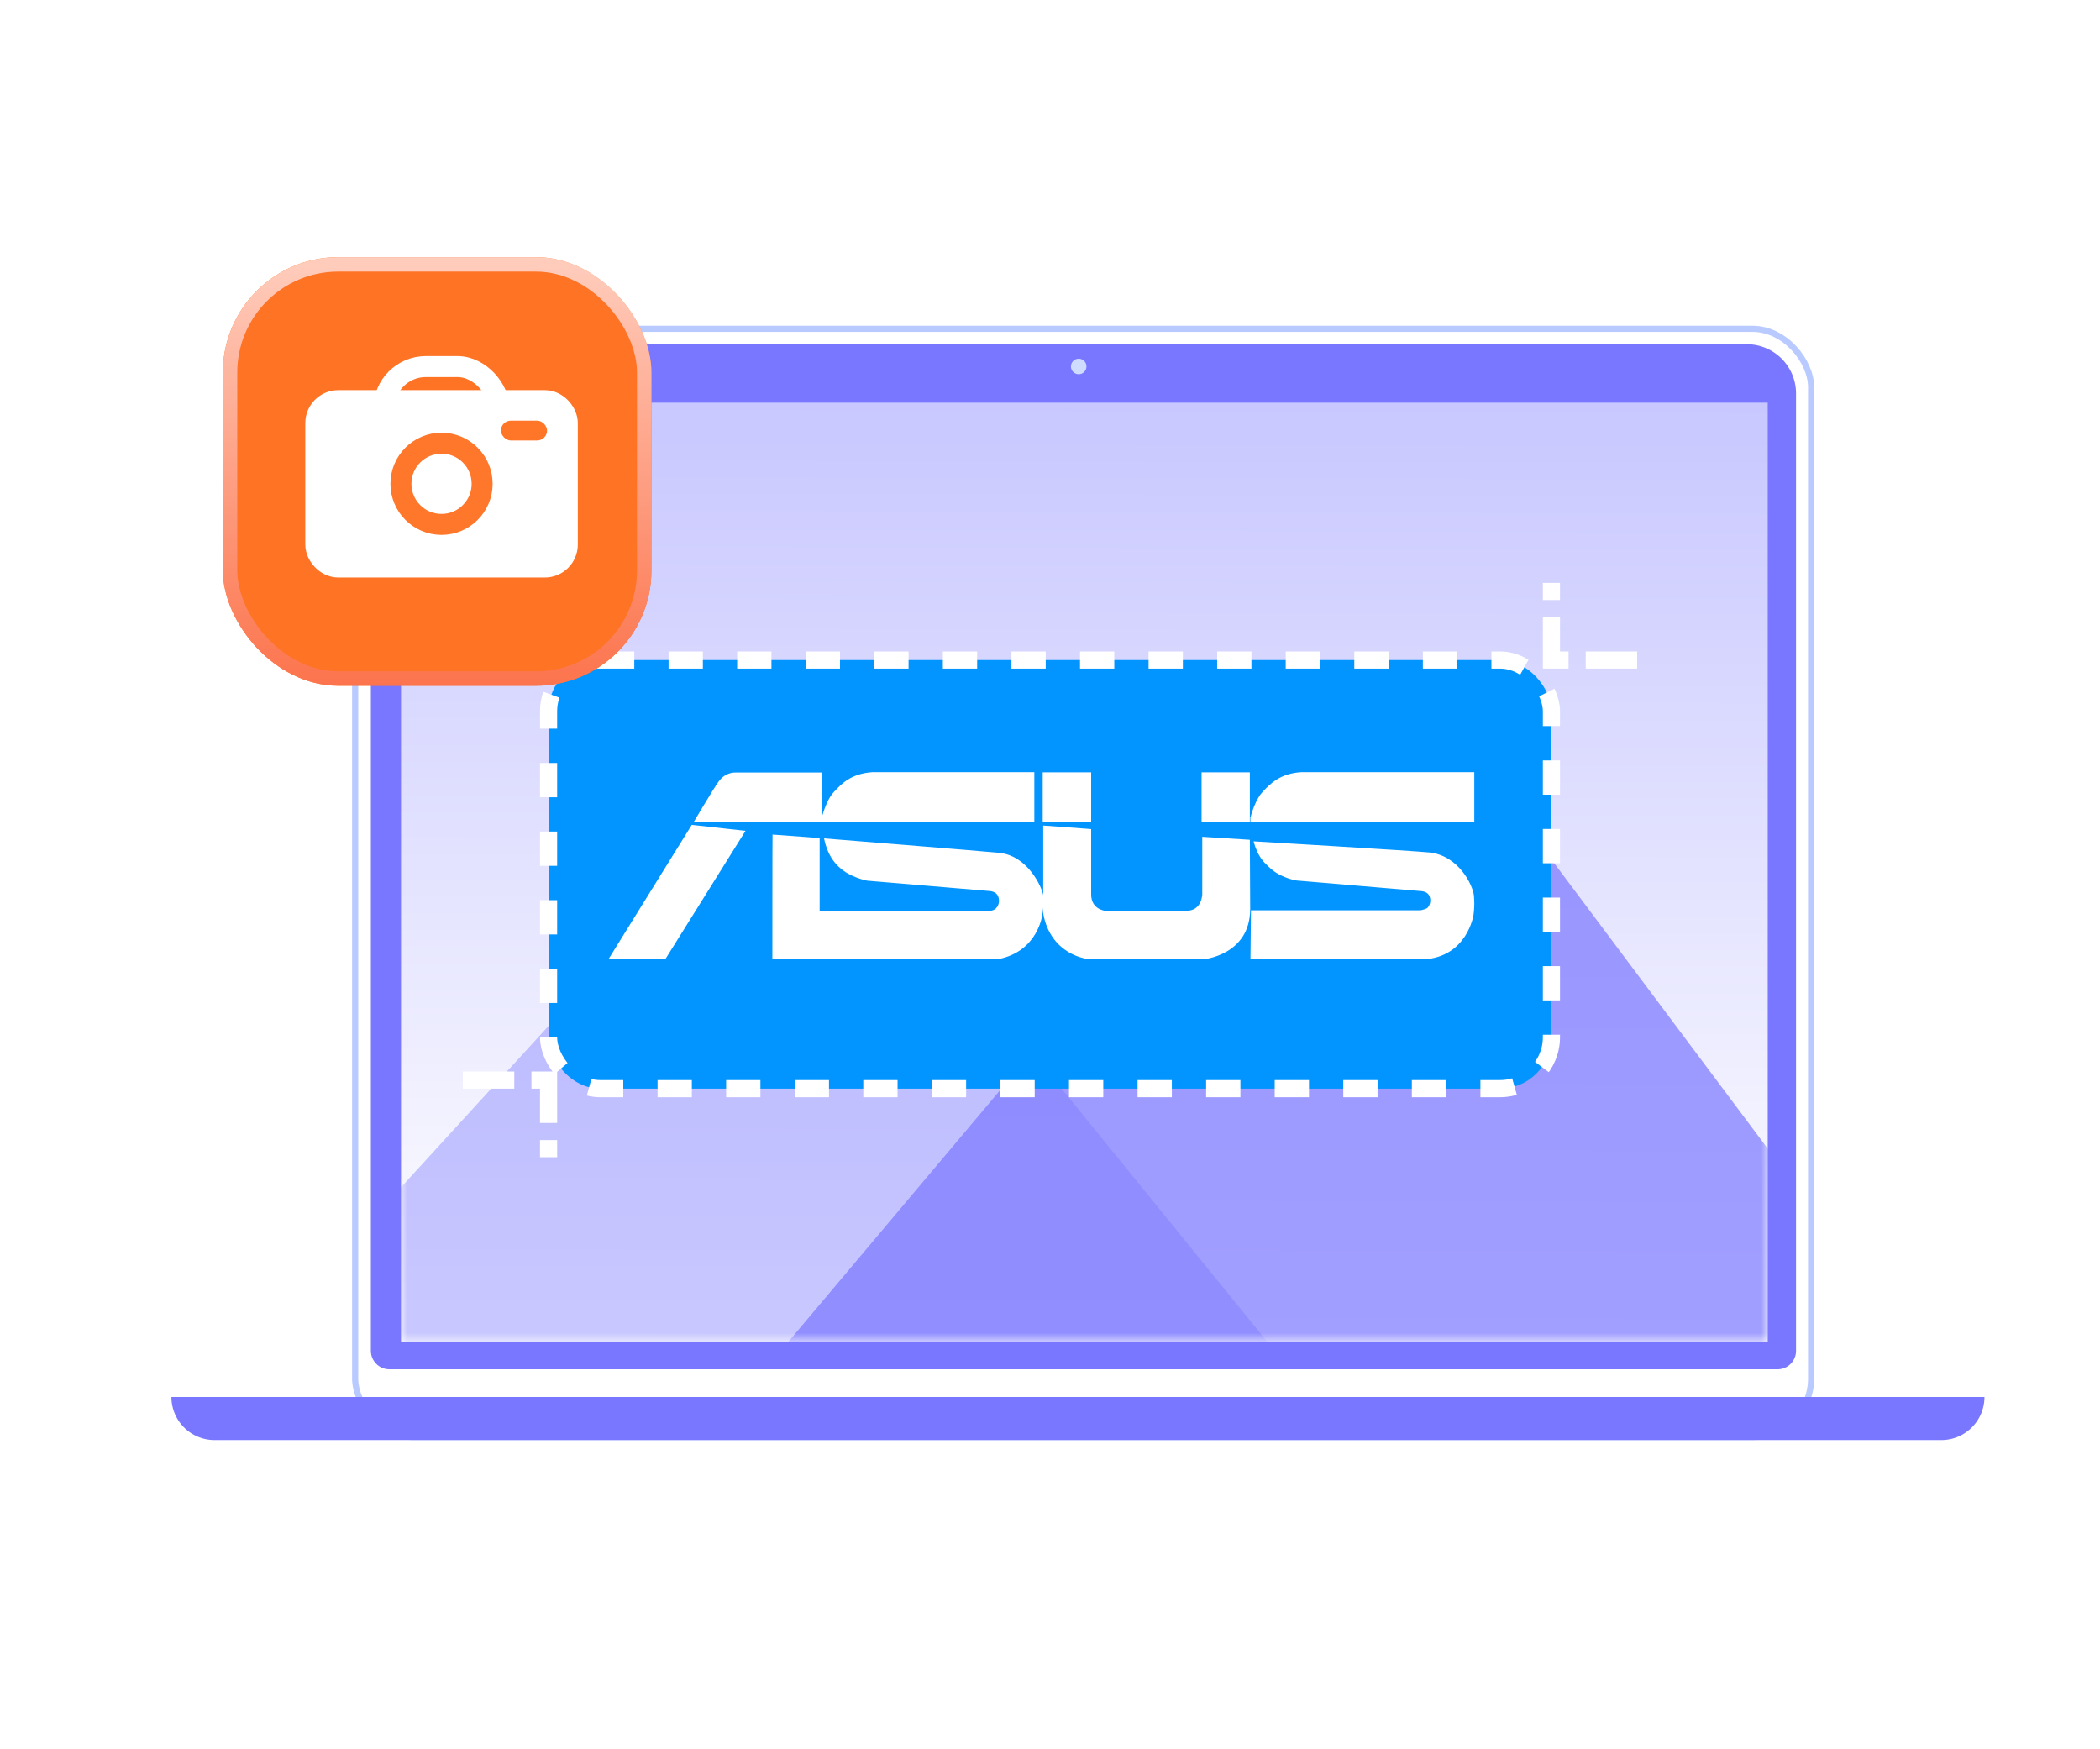 <svg width="245" height="204" fill="none" xmlns="http://www.w3.org/2000/svg"><rect x="41.436" y="38.359" width="169.862" height="129.282" rx="6.823" fill="#fff" stroke="#B8CAFF" stroke-width=".718"/><path d="M43.268 45.9a5.746 5.746 0 0 1 5.745-5.746h154.779a5.746 5.746 0 0 1 5.746 5.746v111.685c0 1.19-.964 2.155-2.154 2.155H45.422a2.155 2.155 0 0 1-2.154-2.155V45.9ZM20 162.972h211.519a5.027 5.027 0 0 1-5.027 5.027H25.028A5.027 5.027 0 0 1 20 162.972Z" fill="#7977FF"/><circle cx="125.848" cy="42.748" r=".906" fill="#CFDCFF"/><path fill="url(#a)" d="M46.787 46.974h159.448v109.53H46.787z"/><mask id="c" style="mask-type:alpha" maskUnits="userSpaceOnUse" x="46" y="46" width="161" height="111"><path fill="url(#b)" d="M46.789 46.974h159.448v109.53H46.789z"/></mask><g mask="url(#c)" fill="#7977FF"><path opacity=".4" d="M157.009 167.796H20.002l57.486-62.864c7.926-8.668 21.703-8.267 29.112.847l50.409 62.017Z"/><path opacity=".7" d="M231.52 167.796H82.495l63.297-75.208c7.974-9.474 22.692-9.052 30.11.863l55.618 74.345Z"/></g><g filter="url(#d)"><rect x="64" y="77" width="117" height="50" rx="6" fill="#0295FF"/></g><path fill-rule="evenodd" clip-rule="evenodd" d="m71 111.879 9.707-15.651 6.27.696-9.346 14.955H71Zm49.671-21.798v5.798H80.945s2.297-3.893 2.856-4.65c.54-.78 1.258-1.107 2.018-1.107h10.045v5.285s.5-2.027 1.398-2.99l.065-.07c.832-.895 1.958-2.106 4.469-2.266h18.875Zm51.329 0v5.798h-26.123v-.472s.498-2.027 1.397-2.99l.045-.049c.835-.898 1.978-2.126 4.489-2.287H172Zm-50.35.02h5.652v5.778h-5.652v-5.777Zm18.534 0h5.632v5.778h-5.632v-5.777Zm.08 7.52 5.552.346.04 8.052c0 5.449-5.512 5.9-5.512 5.9h-12.882c-.08-.021-.52-.041-.52-.041s-4.334-.39-5.233-5.306v-.705c-.02.259-.053.541-.105.835 0 0-.479 4.246-5.076 5.176H90.109s0-14.518.02-14.518l5.496.405v8.492h19.764c1.039 0 1.16-.95 1.16-1.092.019-1.092-.8-1.213-1.24-1.233l-14.13-1.193s-2.017-.364-3.297-1.597c-.56-.526-1.38-1.477-1.739-3.336 0 0 18.328 1.476 20.385 1.677 3.438.324 5.037 4.085 5.177 4.934l.004.043v-8.152l5.593.41v7.623c0 1.76 1.618 1.905 1.618 1.905h9.506c1.818 0 1.838-1.927 1.838-1.927V97.62Zm25.848 14.298h-20.225l.06-5.723h19.625c.46 0 .94-.263.94-.263.199-.182.36-.526.36-.849 0-1.091-.896-1.133-1.335-1.153h-.003l-14.271-1.213s-1.899-.283-3.177-1.537l-.11-.103c-.545-.504-1.225-1.133-1.73-2.93 0 0 18.448 1.092 20.486 1.296 3.457.344 5.076 3.821 5.217 4.973 0 0 .139 1.051-.041 2.325 0 0-.719 4.874-5.796 5.177Z" fill="#fff"/><rect x="64" y="77" width="117" height="50" rx="6" stroke="#fff" stroke-width="2" stroke-dasharray="4 4"/><path d="M181 77v-8M64 126v8M190 77h-9M55 126h9" stroke="#fff" stroke-width="2" stroke-linecap="square" stroke-dasharray="4 4"/><g filter="url(#e)"><rect x="26" y="30" width="50" height="50" rx="13.461" fill="#FF7324"/></g><rect x="26.841" y="30.841" width="48.317" height="48.317" rx="12.62" stroke="url(#f)" stroke-width="1.683"/><rect x="44.788" y="42.762" width="13.45" height="10.469" rx="4.895" stroke="#fff" stroke-width="2.448"/><rect x="37.453" y="47.348" width="28.123" height="18.188" rx="2.01" fill="#fff" stroke="#fff" stroke-width="3.671"/><circle cx="51.511" cy="56.439" r="4.738" fill="#fff" stroke="#FF772B" stroke-width="2.448"/><rect x="58.44" y="49.073" width="5.385" height="2.308" rx="1.154" fill="#FF7629"/><defs><linearGradient id="a" x1="126.511" y1="46.974" x2="126.231" y2="156.69" gradientUnits="userSpaceOnUse"><stop stop-color="#C8C7FF"/><stop offset="1" stop-color="#fff"/></linearGradient><linearGradient id="b" x1="126.513" y1="46.974" x2="126.232" y2="156.69" gradientUnits="userSpaceOnUse"><stop stop-color="#C8C7FF"/><stop offset="1" stop-color="#fff"/></linearGradient><linearGradient id="f" x1="51" y1="30" x2="51" y2="80" gradientUnits="userSpaceOnUse"><stop stop-color="#FFCDBD"/><stop offset="1" stop-color="#FC744D"/></linearGradient><filter id="d" x="64" y="77" width="117" height="50" filterUnits="userSpaceOnUse" color-interpolation-filters="sRGB"><feFlood flood-opacity="0" result="BackgroundImageFix"/><feBlend in="SourceGraphic" in2="BackgroundImageFix" result="shape"/><feColorMatrix in="SourceAlpha" values="0 0 0 0 0 0 0 0 0 0 0 0 0 0 0 0 0 0 127 0" result="hardAlpha"/><feOffset/><feGaussianBlur stdDeviation="2"/><feComposite in2="hardAlpha" operator="arithmetic" k2="-1" k3="1"/><feColorMatrix values="0 0 0 0 0.626 0 0 0 0 0.843 0 0 0 0 1 0 0 0 1 0"/><feBlend in2="shape" result="effect1_innerShadow_3385_962"/></filter><filter id="e" x="26" y="30" width="50" height="50" filterUnits="userSpaceOnUse" color-interpolation-filters="sRGB"><feFlood flood-opacity="0" result="BackgroundImageFix"/><feBlend in="SourceGraphic" in2="BackgroundImageFix" result="shape"/><feColorMatrix in="SourceAlpha" values="0 0 0 0 0 0 0 0 0 0 0 0 0 0 0 0 0 0 127 0" result="hardAlpha"/><feOffset/><feGaussianBlur stdDeviation="6.335"/><feComposite in2="hardAlpha" operator="arithmetic" k2="-1" k3="1"/><feColorMatrix values="0 0 0 0 1 0 0 0 0 0.81 0 0 0 0 0.75 0 0 0 1 0"/><feBlend in2="shape" result="effect1_innerShadow_3385_962"/></filter></defs></svg>